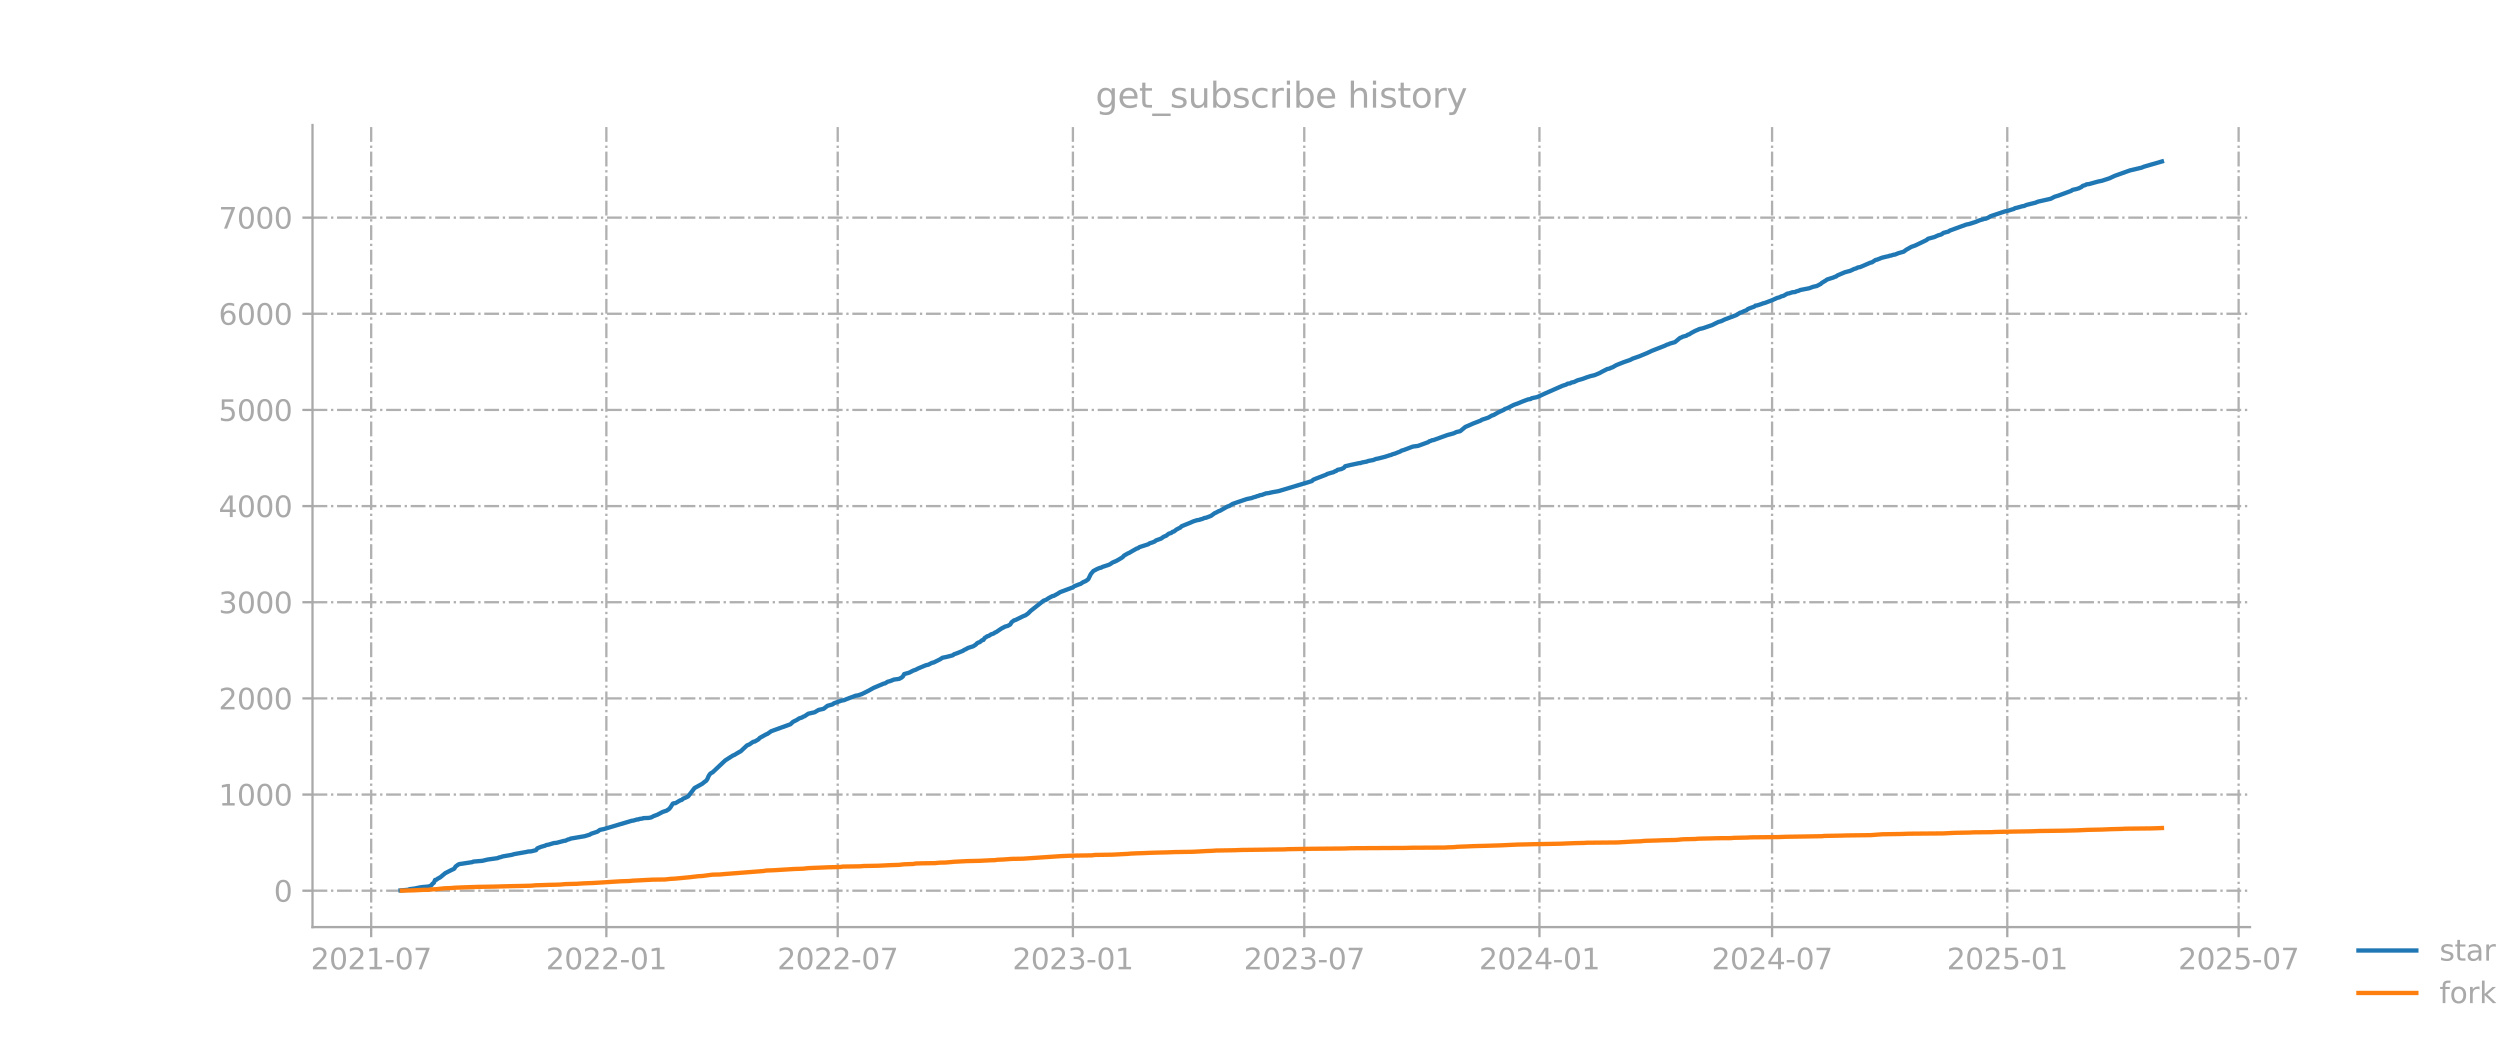 <?xml version="1.0" encoding="utf-8" standalone="no"?>
<!DOCTYPE svg PUBLIC "-//W3C//DTD SVG 1.1//EN"
  "http://www.w3.org/Graphics/SVG/1.1/DTD/svg11.dtd">
<svg xmlns:xlink="http://www.w3.org/1999/xlink" width="864pt" height="360pt" viewBox="0 0 864 360" xmlns="http://www.w3.org/2000/svg" version="1.1">
 <defs>
  <style type="text/css">*{stroke-linejoin: round; stroke-linecap: butt}</style>
 </defs>
 <g id="figure_1">
  <g id="patch_1">
   <path d="M 0 360 
L 864 360 
L 864 0 
L 0 0 
L 0 360 
z
" style="fill: none; opacity: 0"/>
  </g>
  <g id="axes_1">
   <g id="patch_2">
    <path d="M 108 320.4 
L 777.6 320.4 
L 777.6 43.2 
L 108 43.2 
L 108 320.4 
z
" style="fill: none; opacity: 0"/>
   </g>
   <g id="matplotlib.axis_1">
    <g id="xtick_1">
     <g id="line2d_1">
      <path d="M 128.276 320.4 
L 128.276 43.2 
" clip-path="url(#p5a24d6b347)" style="fill: none; stroke-dasharray: 5.12,1.28,0.8,1.28; stroke-dashoffset: 0; stroke: #b0b0b0; stroke-width: 0.8"/>
     </g>
     <g id="line2d_2">
      <defs>
       <path id="m1a7ab0a6f2" d="M 0 0 
L 0 3.5 
" style="stroke: #a9a9a9; stroke-width: 0.8"/>
      </defs>
      <g>
       <use xlink:href="#m1a7ab0a6f2" x="128.276" y="320.4" style="fill: #a9a9a9; stroke: #a9a9a9; stroke-width: 0.8"/>
      </g>
     </g>
     <g id="text_1">
      <!-- 2021-07 -->
      <g style="fill: #a9a9a9" transform="translate(107.385 334.998) scale(0.1 -0.1)">
       <defs>
        <path id="DejaVuSans-32" d="M 1228 531 
L 3431 531 
L 3431 0 
L 469 0 
L 469 531 
Q 828 903 1448 1529 
Q 2069 2156 2228 2338 
Q 2531 2678 2651 2914 
Q 2772 3150 2772 3378 
Q 2772 3750 2511 3984 
Q 2250 4219 1831 4219 
Q 1534 4219 1204 4116 
Q 875 4013 500 3803 
L 500 4441 
Q 881 4594 1212 4672 
Q 1544 4750 1819 4750 
Q 2544 4750 2975 4387 
Q 3406 4025 3406 3419 
Q 3406 3131 3298 2873 
Q 3191 2616 2906 2266 
Q 2828 2175 2409 1742 
Q 1991 1309 1228 531 
z
" transform="scale(0.016)"/>
        <path id="DejaVuSans-30" d="M 2034 4250 
Q 1547 4250 1301 3770 
Q 1056 3291 1056 2328 
Q 1056 1369 1301 889 
Q 1547 409 2034 409 
Q 2525 409 2770 889 
Q 3016 1369 3016 2328 
Q 3016 3291 2770 3770 
Q 2525 4250 2034 4250 
z
M 2034 4750 
Q 2819 4750 3233 4129 
Q 3647 3509 3647 2328 
Q 3647 1150 3233 529 
Q 2819 -91 2034 -91 
Q 1250 -91 836 529 
Q 422 1150 422 2328 
Q 422 3509 836 4129 
Q 1250 4750 2034 4750 
z
" transform="scale(0.016)"/>
        <path id="DejaVuSans-31" d="M 794 531 
L 1825 531 
L 1825 4091 
L 703 3866 
L 703 4441 
L 1819 4666 
L 2450 4666 
L 2450 531 
L 3481 531 
L 3481 0 
L 794 0 
L 794 531 
z
" transform="scale(0.016)"/>
        <path id="DejaVuSans-2d" d="M 313 2009 
L 1997 2009 
L 1997 1497 
L 313 1497 
L 313 2009 
z
" transform="scale(0.016)"/>
        <path id="DejaVuSans-37" d="M 525 4666 
L 3525 4666 
L 3525 4397 
L 1831 0 
L 1172 0 
L 2766 4134 
L 525 4134 
L 525 4666 
z
" transform="scale(0.016)"/>
       </defs>
       <use xlink:href="#DejaVuSans-32"/>
       <use xlink:href="#DejaVuSans-30" transform="translate(63.623 0)"/>
       <use xlink:href="#DejaVuSans-32" transform="translate(127.246 0)"/>
       <use xlink:href="#DejaVuSans-31" transform="translate(190.869 0)"/>
       <use xlink:href="#DejaVuSans-2d" transform="translate(254.492 0)"/>
       <use xlink:href="#DejaVuSans-30" transform="translate(290.576 0)"/>
       <use xlink:href="#DejaVuSans-37" transform="translate(354.199 0)"/>
      </g>
     </g>
    </g>
    <g id="xtick_2">
     <g id="line2d_3">
      <path d="M 209.558 320.4 
L 209.558 43.2 
" clip-path="url(#p5a24d6b347)" style="fill: none; stroke-dasharray: 5.12,1.28,0.8,1.28; stroke-dashoffset: 0; stroke: #b0b0b0; stroke-width: 0.8"/>
     </g>
     <g id="line2d_4">
      <g>
       <use xlink:href="#m1a7ab0a6f2" x="209.558" y="320.4" style="fill: #a9a9a9; stroke: #a9a9a9; stroke-width: 0.8"/>
      </g>
     </g>
     <g id="text_2">
      <!-- 2022-01 -->
      <g style="fill: #a9a9a9" transform="translate(188.666 334.998) scale(0.1 -0.1)">
       <use xlink:href="#DejaVuSans-32"/>
       <use xlink:href="#DejaVuSans-30" transform="translate(63.623 0)"/>
       <use xlink:href="#DejaVuSans-32" transform="translate(127.246 0)"/>
       <use xlink:href="#DejaVuSans-32" transform="translate(190.869 0)"/>
       <use xlink:href="#DejaVuSans-2d" transform="translate(254.492 0)"/>
       <use xlink:href="#DejaVuSans-30" transform="translate(290.576 0)"/>
       <use xlink:href="#DejaVuSans-31" transform="translate(354.199 0)"/>
      </g>
     </g>
    </g>
    <g id="xtick_3">
     <g id="line2d_5">
      <path d="M 289.514 320.4 
L 289.514 43.2 
" clip-path="url(#p5a24d6b347)" style="fill: none; stroke-dasharray: 5.12,1.28,0.8,1.28; stroke-dashoffset: 0; stroke: #b0b0b0; stroke-width: 0.8"/>
     </g>
     <g id="line2d_6">
      <g>
       <use xlink:href="#m1a7ab0a6f2" x="289.514" y="320.4" style="fill: #a9a9a9; stroke: #a9a9a9; stroke-width: 0.8"/>
      </g>
     </g>
     <g id="text_3">
      <!-- 2022-07 -->
      <g style="fill: #a9a9a9" transform="translate(268.622 334.998) scale(0.1 -0.1)">
       <use xlink:href="#DejaVuSans-32"/>
       <use xlink:href="#DejaVuSans-30" transform="translate(63.623 0)"/>
       <use xlink:href="#DejaVuSans-32" transform="translate(127.246 0)"/>
       <use xlink:href="#DejaVuSans-32" transform="translate(190.869 0)"/>
       <use xlink:href="#DejaVuSans-2d" transform="translate(254.492 0)"/>
       <use xlink:href="#DejaVuSans-30" transform="translate(290.576 0)"/>
       <use xlink:href="#DejaVuSans-37" transform="translate(354.199 0)"/>
      </g>
     </g>
    </g>
    <g id="xtick_4">
     <g id="line2d_7">
      <path d="M 370.795 320.4 
L 370.795 43.2 
" clip-path="url(#p5a24d6b347)" style="fill: none; stroke-dasharray: 5.12,1.28,0.8,1.28; stroke-dashoffset: 0; stroke: #b0b0b0; stroke-width: 0.8"/>
     </g>
     <g id="line2d_8">
      <g>
       <use xlink:href="#m1a7ab0a6f2" x="370.795" y="320.4" style="fill: #a9a9a9; stroke: #a9a9a9; stroke-width: 0.8"/>
      </g>
     </g>
     <g id="text_4">
      <!-- 2023-01 -->
      <g style="fill: #a9a9a9" transform="translate(349.904 334.998) scale(0.1 -0.1)">
       <defs>
        <path id="DejaVuSans-33" d="M 2597 2516 
Q 3050 2419 3304 2112 
Q 3559 1806 3559 1356 
Q 3559 666 3084 287 
Q 2609 -91 1734 -91 
Q 1441 -91 1130 -33 
Q 819 25 488 141 
L 488 750 
Q 750 597 1062 519 
Q 1375 441 1716 441 
Q 2309 441 2620 675 
Q 2931 909 2931 1356 
Q 2931 1769 2642 2001 
Q 2353 2234 1838 2234 
L 1294 2234 
L 1294 2753 
L 1863 2753 
Q 2328 2753 2575 2939 
Q 2822 3125 2822 3475 
Q 2822 3834 2567 4026 
Q 2313 4219 1838 4219 
Q 1578 4219 1281 4162 
Q 984 4106 628 3988 
L 628 4550 
Q 988 4650 1302 4700 
Q 1616 4750 1894 4750 
Q 2613 4750 3031 4423 
Q 3450 4097 3450 3541 
Q 3450 3153 3228 2886 
Q 3006 2619 2597 2516 
z
" transform="scale(0.016)"/>
       </defs>
       <use xlink:href="#DejaVuSans-32"/>
       <use xlink:href="#DejaVuSans-30" transform="translate(63.623 0)"/>
       <use xlink:href="#DejaVuSans-32" transform="translate(127.246 0)"/>
       <use xlink:href="#DejaVuSans-33" transform="translate(190.869 0)"/>
       <use xlink:href="#DejaVuSans-2d" transform="translate(254.492 0)"/>
       <use xlink:href="#DejaVuSans-30" transform="translate(290.576 0)"/>
       <use xlink:href="#DejaVuSans-31" transform="translate(354.199 0)"/>
      </g>
     </g>
    </g>
    <g id="xtick_5">
     <g id="line2d_9">
      <path d="M 450.751 320.4 
L 450.751 43.2 
" clip-path="url(#p5a24d6b347)" style="fill: none; stroke-dasharray: 5.12,1.28,0.8,1.28; stroke-dashoffset: 0; stroke: #b0b0b0; stroke-width: 0.8"/>
     </g>
     <g id="line2d_10">
      <g>
       <use xlink:href="#m1a7ab0a6f2" x="450.751" y="320.4" style="fill: #a9a9a9; stroke: #a9a9a9; stroke-width: 0.8"/>
      </g>
     </g>
     <g id="text_5">
      <!-- 2023-07 -->
      <g style="fill: #a9a9a9" transform="translate(429.86 334.998) scale(0.1 -0.1)">
       <use xlink:href="#DejaVuSans-32"/>
       <use xlink:href="#DejaVuSans-30" transform="translate(63.623 0)"/>
       <use xlink:href="#DejaVuSans-32" transform="translate(127.246 0)"/>
       <use xlink:href="#DejaVuSans-33" transform="translate(190.869 0)"/>
       <use xlink:href="#DejaVuSans-2d" transform="translate(254.492 0)"/>
       <use xlink:href="#DejaVuSans-30" transform="translate(290.576 0)"/>
       <use xlink:href="#DejaVuSans-37" transform="translate(354.199 0)"/>
      </g>
     </g>
    </g>
    <g id="xtick_6">
     <g id="line2d_11">
      <path d="M 532.033 320.4 
L 532.033 43.2 
" clip-path="url(#p5a24d6b347)" style="fill: none; stroke-dasharray: 5.12,1.28,0.8,1.28; stroke-dashoffset: 0; stroke: #b0b0b0; stroke-width: 0.8"/>
     </g>
     <g id="line2d_12">
      <g>
       <use xlink:href="#m1a7ab0a6f2" x="532.033" y="320.4" style="fill: #a9a9a9; stroke: #a9a9a9; stroke-width: 0.8"/>
      </g>
     </g>
     <g id="text_6">
      <!-- 2024-01 -->
      <g style="fill: #a9a9a9" transform="translate(511.141 334.998) scale(0.1 -0.1)">
       <defs>
        <path id="DejaVuSans-34" d="M 2419 4116 
L 825 1625 
L 2419 1625 
L 2419 4116 
z
M 2253 4666 
L 3047 4666 
L 3047 1625 
L 3713 1625 
L 3713 1100 
L 3047 1100 
L 3047 0 
L 2419 0 
L 2419 1100 
L 313 1100 
L 313 1709 
L 2253 4666 
z
" transform="scale(0.016)"/>
       </defs>
       <use xlink:href="#DejaVuSans-32"/>
       <use xlink:href="#DejaVuSans-30" transform="translate(63.623 0)"/>
       <use xlink:href="#DejaVuSans-32" transform="translate(127.246 0)"/>
       <use xlink:href="#DejaVuSans-34" transform="translate(190.869 0)"/>
       <use xlink:href="#DejaVuSans-2d" transform="translate(254.492 0)"/>
       <use xlink:href="#DejaVuSans-30" transform="translate(290.576 0)"/>
       <use xlink:href="#DejaVuSans-31" transform="translate(354.199 0)"/>
      </g>
     </g>
    </g>
    <g id="xtick_7">
     <g id="line2d_13">
      <path d="M 612.431 320.4 
L 612.431 43.2 
" clip-path="url(#p5a24d6b347)" style="fill: none; stroke-dasharray: 5.12,1.28,0.8,1.28; stroke-dashoffset: 0; stroke: #b0b0b0; stroke-width: 0.8"/>
     </g>
     <g id="line2d_14">
      <g>
       <use xlink:href="#m1a7ab0a6f2" x="612.431" y="320.4" style="fill: #a9a9a9; stroke: #a9a9a9; stroke-width: 0.8"/>
      </g>
     </g>
     <g id="text_7">
      <!-- 2024-07 -->
      <g style="fill: #a9a9a9" transform="translate(591.539 334.998) scale(0.1 -0.1)">
       <use xlink:href="#DejaVuSans-32"/>
       <use xlink:href="#DejaVuSans-30" transform="translate(63.623 0)"/>
       <use xlink:href="#DejaVuSans-32" transform="translate(127.246 0)"/>
       <use xlink:href="#DejaVuSans-34" transform="translate(190.869 0)"/>
       <use xlink:href="#DejaVuSans-2d" transform="translate(254.492 0)"/>
       <use xlink:href="#DejaVuSans-30" transform="translate(290.576 0)"/>
       <use xlink:href="#DejaVuSans-37" transform="translate(354.199 0)"/>
      </g>
     </g>
    </g>
    <g id="xtick_8">
     <g id="line2d_15">
      <path d="M 693.712 320.4 
L 693.712 43.2 
" clip-path="url(#p5a24d6b347)" style="fill: none; stroke-dasharray: 5.12,1.28,0.8,1.28; stroke-dashoffset: 0; stroke: #b0b0b0; stroke-width: 0.8"/>
     </g>
     <g id="line2d_16">
      <g>
       <use xlink:href="#m1a7ab0a6f2" x="693.712" y="320.4" style="fill: #a9a9a9; stroke: #a9a9a9; stroke-width: 0.8"/>
      </g>
     </g>
     <g id="text_8">
      <!-- 2025-01 -->
      <g style="fill: #a9a9a9" transform="translate(672.821 334.998) scale(0.1 -0.1)">
       <defs>
        <path id="DejaVuSans-35" d="M 691 4666 
L 3169 4666 
L 3169 4134 
L 1269 4134 
L 1269 2991 
Q 1406 3038 1543 3061 
Q 1681 3084 1819 3084 
Q 2600 3084 3056 2656 
Q 3513 2228 3513 1497 
Q 3513 744 3044 326 
Q 2575 -91 1722 -91 
Q 1428 -91 1123 -41 
Q 819 9 494 109 
L 494 744 
Q 775 591 1075 516 
Q 1375 441 1709 441 
Q 2250 441 2565 725 
Q 2881 1009 2881 1497 
Q 2881 1984 2565 2268 
Q 2250 2553 1709 2553 
Q 1456 2553 1204 2497 
Q 953 2441 691 2322 
L 691 4666 
z
" transform="scale(0.016)"/>
       </defs>
       <use xlink:href="#DejaVuSans-32"/>
       <use xlink:href="#DejaVuSans-30" transform="translate(63.623 0)"/>
       <use xlink:href="#DejaVuSans-32" transform="translate(127.246 0)"/>
       <use xlink:href="#DejaVuSans-35" transform="translate(190.869 0)"/>
       <use xlink:href="#DejaVuSans-2d" transform="translate(254.492 0)"/>
       <use xlink:href="#DejaVuSans-30" transform="translate(290.576 0)"/>
       <use xlink:href="#DejaVuSans-31" transform="translate(354.199 0)"/>
      </g>
     </g>
    </g>
    <g id="xtick_9">
     <g id="line2d_17">
      <path d="M 773.668 320.4 
L 773.668 43.2 
" clip-path="url(#p5a24d6b347)" style="fill: none; stroke-dasharray: 5.12,1.28,0.8,1.28; stroke-dashoffset: 0; stroke: #b0b0b0; stroke-width: 0.8"/>
     </g>
     <g id="line2d_18">
      <g>
       <use xlink:href="#m1a7ab0a6f2" x="773.668" y="320.4" style="fill: #a9a9a9; stroke: #a9a9a9; stroke-width: 0.8"/>
      </g>
     </g>
     <g id="text_9">
      <!-- 2025-07 -->
      <g style="fill: #a9a9a9" transform="translate(752.777 334.998) scale(0.1 -0.1)">
       <use xlink:href="#DejaVuSans-32"/>
       <use xlink:href="#DejaVuSans-30" transform="translate(63.623 0)"/>
       <use xlink:href="#DejaVuSans-32" transform="translate(127.246 0)"/>
       <use xlink:href="#DejaVuSans-35" transform="translate(190.869 0)"/>
       <use xlink:href="#DejaVuSans-2d" transform="translate(254.492 0)"/>
       <use xlink:href="#DejaVuSans-30" transform="translate(290.576 0)"/>
       <use xlink:href="#DejaVuSans-37" transform="translate(354.199 0)"/>
      </g>
     </g>
    </g>
   </g>
   <g id="matplotlib.axis_2">
    <g id="ytick_1">
     <g id="line2d_19">
      <path d="M 108 307.833 
L 777.6 307.833 
" clip-path="url(#p5a24d6b347)" style="fill: none; stroke-dasharray: 5.12,1.28,0.8,1.28; stroke-dashoffset: 0; stroke: #b0b0b0; stroke-width: 0.8"/>
     </g>
     <g id="line2d_20">
      <defs>
       <path id="macdd228303" d="M 0 0 
L -3.5 0 
" style="stroke: #a9a9a9; stroke-width: 0.8"/>
      </defs>
      <g>
       <use xlink:href="#macdd228303" x="108" y="307.833" style="fill: #a9a9a9; stroke: #a9a9a9; stroke-width: 0.8"/>
      </g>
     </g>
     <g id="text_10">
      <!-- 0 -->
      <g style="fill: #a9a9a9" transform="translate(94.638 311.632) scale(0.1 -0.1)">
       <use xlink:href="#DejaVuSans-30"/>
      </g>
     </g>
    </g>
    <g id="ytick_2">
     <g id="line2d_21">
      <path d="M 108 274.601 
L 777.6 274.601 
" clip-path="url(#p5a24d6b347)" style="fill: none; stroke-dasharray: 5.12,1.28,0.8,1.28; stroke-dashoffset: 0; stroke: #b0b0b0; stroke-width: 0.8"/>
     </g>
     <g id="line2d_22">
      <g>
       <use xlink:href="#macdd228303" x="108" y="274.601" style="fill: #a9a9a9; stroke: #a9a9a9; stroke-width: 0.8"/>
      </g>
     </g>
     <g id="text_11">
      <!-- 1000 -->
      <g style="fill: #a9a9a9" transform="translate(75.55 278.4) scale(0.1 -0.1)">
       <use xlink:href="#DejaVuSans-31"/>
       <use xlink:href="#DejaVuSans-30" transform="translate(63.623 0)"/>
       <use xlink:href="#DejaVuSans-30" transform="translate(127.246 0)"/>
       <use xlink:href="#DejaVuSans-30" transform="translate(190.869 0)"/>
      </g>
     </g>
    </g>
    <g id="ytick_3">
     <g id="line2d_23">
      <path d="M 108 241.369 
L 777.6 241.369 
" clip-path="url(#p5a24d6b347)" style="fill: none; stroke-dasharray: 5.12,1.28,0.8,1.28; stroke-dashoffset: 0; stroke: #b0b0b0; stroke-width: 0.8"/>
     </g>
     <g id="line2d_24">
      <g>
       <use xlink:href="#macdd228303" x="108" y="241.369" style="fill: #a9a9a9; stroke: #a9a9a9; stroke-width: 0.8"/>
      </g>
     </g>
     <g id="text_12">
      <!-- 2000 -->
      <g style="fill: #a9a9a9" transform="translate(75.55 245.168) scale(0.1 -0.1)">
       <use xlink:href="#DejaVuSans-32"/>
       <use xlink:href="#DejaVuSans-30" transform="translate(63.623 0)"/>
       <use xlink:href="#DejaVuSans-30" transform="translate(127.246 0)"/>
       <use xlink:href="#DejaVuSans-30" transform="translate(190.869 0)"/>
      </g>
     </g>
    </g>
    <g id="ytick_4">
     <g id="line2d_25">
      <path d="M 108 208.137 
L 777.6 208.137 
" clip-path="url(#p5a24d6b347)" style="fill: none; stroke-dasharray: 5.12,1.28,0.8,1.28; stroke-dashoffset: 0; stroke: #b0b0b0; stroke-width: 0.8"/>
     </g>
     <g id="line2d_26">
      <g>
       <use xlink:href="#macdd228303" x="108" y="208.137" style="fill: #a9a9a9; stroke: #a9a9a9; stroke-width: 0.8"/>
      </g>
     </g>
     <g id="text_13">
      <!-- 3000 -->
      <g style="fill: #a9a9a9" transform="translate(75.55 211.936) scale(0.1 -0.1)">
       <use xlink:href="#DejaVuSans-33"/>
       <use xlink:href="#DejaVuSans-30" transform="translate(63.623 0)"/>
       <use xlink:href="#DejaVuSans-30" transform="translate(127.246 0)"/>
       <use xlink:href="#DejaVuSans-30" transform="translate(190.869 0)"/>
      </g>
     </g>
    </g>
    <g id="ytick_5">
     <g id="line2d_27">
      <path d="M 108 174.904 
L 777.6 174.904 
" clip-path="url(#p5a24d6b347)" style="fill: none; stroke-dasharray: 5.12,1.28,0.8,1.28; stroke-dashoffset: 0; stroke: #b0b0b0; stroke-width: 0.8"/>
     </g>
     <g id="line2d_28">
      <g>
       <use xlink:href="#macdd228303" x="108" y="174.904" style="fill: #a9a9a9; stroke: #a9a9a9; stroke-width: 0.8"/>
      </g>
     </g>
     <g id="text_14">
      <!-- 4000 -->
      <g style="fill: #a9a9a9" transform="translate(75.55 178.704) scale(0.1 -0.1)">
       <use xlink:href="#DejaVuSans-34"/>
       <use xlink:href="#DejaVuSans-30" transform="translate(63.623 0)"/>
       <use xlink:href="#DejaVuSans-30" transform="translate(127.246 0)"/>
       <use xlink:href="#DejaVuSans-30" transform="translate(190.869 0)"/>
      </g>
     </g>
    </g>
    <g id="ytick_6">
     <g id="line2d_29">
      <path d="M 108 141.672 
L 777.6 141.672 
" clip-path="url(#p5a24d6b347)" style="fill: none; stroke-dasharray: 5.12,1.28,0.8,1.28; stroke-dashoffset: 0; stroke: #b0b0b0; stroke-width: 0.8"/>
     </g>
     <g id="line2d_30">
      <g>
       <use xlink:href="#macdd228303" x="108" y="141.672" style="fill: #a9a9a9; stroke: #a9a9a9; stroke-width: 0.8"/>
      </g>
     </g>
     <g id="text_15">
      <!-- 5000 -->
      <g style="fill: #a9a9a9" transform="translate(75.55 145.471) scale(0.1 -0.1)">
       <use xlink:href="#DejaVuSans-35"/>
       <use xlink:href="#DejaVuSans-30" transform="translate(63.623 0)"/>
       <use xlink:href="#DejaVuSans-30" transform="translate(127.246 0)"/>
       <use xlink:href="#DejaVuSans-30" transform="translate(190.869 0)"/>
      </g>
     </g>
    </g>
    <g id="ytick_7">
     <g id="line2d_31">
      <path d="M 108 108.44 
L 777.6 108.44 
" clip-path="url(#p5a24d6b347)" style="fill: none; stroke-dasharray: 5.12,1.28,0.8,1.28; stroke-dashoffset: 0; stroke: #b0b0b0; stroke-width: 0.8"/>
     </g>
     <g id="line2d_32">
      <g>
       <use xlink:href="#macdd228303" x="108" y="108.44" style="fill: #a9a9a9; stroke: #a9a9a9; stroke-width: 0.8"/>
      </g>
     </g>
     <g id="text_16">
      <!-- 6000 -->
      <g style="fill: #a9a9a9" transform="translate(75.55 112.239) scale(0.1 -0.1)">
       <defs>
        <path id="DejaVuSans-36" d="M 2113 2584 
Q 1688 2584 1439 2293 
Q 1191 2003 1191 1497 
Q 1191 994 1439 701 
Q 1688 409 2113 409 
Q 2538 409 2786 701 
Q 3034 994 3034 1497 
Q 3034 2003 2786 2293 
Q 2538 2584 2113 2584 
z
M 3366 4563 
L 3366 3988 
Q 3128 4100 2886 4159 
Q 2644 4219 2406 4219 
Q 1781 4219 1451 3797 
Q 1122 3375 1075 2522 
Q 1259 2794 1537 2939 
Q 1816 3084 2150 3084 
Q 2853 3084 3261 2657 
Q 3669 2231 3669 1497 
Q 3669 778 3244 343 
Q 2819 -91 2113 -91 
Q 1303 -91 875 529 
Q 447 1150 447 2328 
Q 447 3434 972 4092 
Q 1497 4750 2381 4750 
Q 2619 4750 2861 4703 
Q 3103 4656 3366 4563 
z
" transform="scale(0.016)"/>
       </defs>
       <use xlink:href="#DejaVuSans-36"/>
       <use xlink:href="#DejaVuSans-30" transform="translate(63.623 0)"/>
       <use xlink:href="#DejaVuSans-30" transform="translate(127.246 0)"/>
       <use xlink:href="#DejaVuSans-30" transform="translate(190.869 0)"/>
      </g>
     </g>
    </g>
    <g id="ytick_8">
     <g id="line2d_33">
      <path d="M 108 75.208 
L 777.6 75.208 
" clip-path="url(#p5a24d6b347)" style="fill: none; stroke-dasharray: 5.12,1.28,0.8,1.28; stroke-dashoffset: 0; stroke: #b0b0b0; stroke-width: 0.8"/>
     </g>
     <g id="line2d_34">
      <g>
       <use xlink:href="#macdd228303" x="108" y="75.208" style="fill: #a9a9a9; stroke: #a9a9a9; stroke-width: 0.8"/>
      </g>
     </g>
     <g id="text_17">
      <!-- 7000 -->
      <g style="fill: #a9a9a9" transform="translate(75.55 79.007) scale(0.1 -0.1)">
       <use xlink:href="#DejaVuSans-37"/>
       <use xlink:href="#DejaVuSans-30" transform="translate(63.623 0)"/>
       <use xlink:href="#DejaVuSans-30" transform="translate(127.246 0)"/>
       <use xlink:href="#DejaVuSans-30" transform="translate(190.869 0)"/>
      </g>
     </g>
    </g>
   </g>
   <g id="line2d_35">
    <path d="M 138.436 307.734 
L 141.087 307.501 
L 141.529 307.302 
L 143.296 307.069 
L 145.063 306.703 
L 145.946 306.57 
L 148.155 306.371 
L 149.038 306.005 
L 149.48 305.407 
L 149.922 305.108 
L 150.364 304.111 
L 150.805 304.045 
L 151.247 303.679 
L 152.131 303.214 
L 153.898 301.752 
L 155.664 300.854 
L 156.99 300.223 
L 157.431 299.492 
L 158.315 298.827 
L 158.757 298.628 
L 163.174 297.963 
L 163.616 297.764 
L 166.708 297.498 
L 168.475 297.066 
L 172.009 296.568 
L 172.451 296.335 
L 172.893 296.268 
L 173.776 295.969 
L 176.868 295.438 
L 177.752 295.172 
L 181.728 294.474 
L 182.611 294.274 
L 183.495 294.241 
L 185.262 293.809 
L 185.703 293.178 
L 187.029 292.646 
L 188.354 292.281 
L 188.796 292.048 
L 189.679 291.882 
L 191.446 291.35 
L 192.329 291.284 
L 193.213 291.051 
L 194.98 290.586 
L 195.422 290.552 
L 196.305 290.12 
L 196.747 290.054 
L 197.189 289.821 
L 202.048 288.991 
L 203.815 288.459 
L 204.257 288.16 
L 206.465 287.429 
L 207.349 286.797 
L 208.674 286.531 
L 218.393 283.64 
L 218.834 283.607 
L 220.16 283.208 
L 220.601 283.208 
L 221.043 283.009 
L 221.927 282.909 
L 222.368 282.743 
L 224.135 282.676 
L 225.019 282.51 
L 225.902 282.045 
L 227.227 281.547 
L 228.111 281.081 
L 228.994 280.616 
L 229.878 280.317 
L 230.32 280.184 
L 231.203 279.619 
L 231.645 279.121 
L 232.528 277.725 
L 232.97 277.592 
L 233.412 277.592 
L 234.737 276.794 
L 235.179 276.562 
L 235.621 276.462 
L 236.062 276.03 
L 236.946 275.664 
L 237.829 275.232 
L 240.038 272.341 
L 242.689 270.879 
L 243.572 270.148 
L 244.014 269.882 
L 244.456 269.251 
L 244.897 268.22 
L 245.339 267.523 
L 245.781 267.157 
L 246.223 266.958 
L 249.757 263.634 
L 250.64 262.804 
L 253.291 261.109 
L 253.732 260.943 
L 255.499 259.879 
L 255.941 259.68 
L 258.15 257.619 
L 259.033 257.254 
L 259.917 256.622 
L 260.359 256.357 
L 260.8 256.29 
L 262.126 255.526 
L 262.567 255.027 
L 264.776 253.798 
L 265.218 253.631 
L 266.543 252.701 
L 273.169 250.308 
L 274.053 249.477 
L 275.378 248.813 
L 276.261 248.248 
L 277.145 247.982 
L 277.587 247.683 
L 278.028 247.55 
L 279.354 246.653 
L 281.562 246.154 
L 282.888 245.357 
L 284.213 245.058 
L 284.655 244.958 
L 285.98 243.928 
L 287.747 243.429 
L 288.189 243.064 
L 290.839 242.133 
L 291.723 241.967 
L 292.606 241.601 
L 295.698 240.438 
L 296.582 240.305 
L 297.907 239.84 
L 300.116 238.743 
L 301.883 237.746 
L 305.417 236.251 
L 305.858 236.185 
L 306.742 235.62 
L 307.625 235.387 
L 308.951 234.855 
L 310.718 234.623 
L 311.601 234.157 
L 312.043 233.759 
L 312.485 232.961 
L 314.252 232.463 
L 315.577 231.765 
L 316.46 231.466 
L 317.344 231 
L 319.994 229.904 
L 320.878 229.704 
L 321.761 229.239 
L 322.203 229.04 
L 322.645 228.973 
L 324.854 227.876 
L 325.737 227.312 
L 327.062 227.046 
L 329.271 226.481 
L 329.713 226.115 
L 330.596 225.816 
L 332.805 224.919 
L 333.247 224.586 
L 333.689 224.42 
L 334.572 223.922 
L 336.339 223.357 
L 337.222 222.792 
L 337.664 222.327 
L 338.106 222.061 
L 338.548 221.961 
L 339.431 221.23 
L 339.873 221.164 
L 340.315 220.432 
L 340.756 220.233 
L 341.198 219.868 
L 341.64 219.801 
L 342.523 219.236 
L 343.407 218.937 
L 343.849 218.605 
L 344.29 218.439 
L 346.057 217.242 
L 347.383 216.544 
L 348.266 216.312 
L 349.15 215.813 
L 349.591 215.049 
L 350.475 214.384 
L 350.917 214.285 
L 353.567 212.988 
L 354.451 212.623 
L 355.334 211.991 
L 356.218 211.094 
L 360.193 207.97 
L 360.635 207.605 
L 361.519 207.306 
L 362.402 206.708 
L 363.727 206.01 
L 364.169 205.943 
L 365.494 205.212 
L 366.378 204.647 
L 370.795 202.986 
L 371.237 202.62 
L 373.004 201.922 
L 373.446 201.789 
L 374.329 201.191 
L 375.213 200.825 
L 376.096 200.194 
L 376.98 198.399 
L 377.863 197.336 
L 379.188 196.638 
L 380.072 196.273 
L 380.514 196.206 
L 380.955 195.94 
L 383.164 195.209 
L 383.606 195.01 
L 384.489 194.412 
L 385.815 193.847 
L 386.698 193.348 
L 387.582 192.816 
L 388.023 192.517 
L 388.465 192.019 
L 389.79 191.255 
L 390.232 191.088 
L 391.116 190.557 
L 392.883 189.56 
L 393.324 189.46 
L 393.766 189.094 
L 396.858 188.098 
L 397.3 187.765 
L 398.184 187.499 
L 399.067 187.134 
L 399.509 186.768 
L 401.276 186.137 
L 402.159 185.505 
L 403.043 185.14 
L 403.926 184.442 
L 404.81 184.176 
L 405.252 183.777 
L 405.693 183.711 
L 406.577 183.013 
L 407.46 182.548 
L 407.902 182.348 
L 408.344 181.883 
L 411.436 180.62 
L 412.319 180.221 
L 413.645 179.789 
L 414.528 179.657 
L 414.97 179.457 
L 415.412 179.391 
L 416.295 178.992 
L 416.737 178.959 
L 418.504 178.294 
L 419.829 177.33 
L 420.271 177.164 
L 421.154 176.666 
L 421.596 176.533 
L 424.247 175.037 
L 424.688 174.938 
L 426.014 174.14 
L 427.339 173.675 
L 428.222 173.376 
L 429.989 172.777 
L 430.873 172.478 
L 432.64 172.113 
L 433.082 171.913 
L 433.965 171.681 
L 434.407 171.481 
L 434.849 171.415 
L 435.29 171.182 
L 436.174 171.016 
L 437.499 170.518 
L 438.383 170.418 
L 439.708 170.119 
L 441.917 169.72 
L 453.402 166.264 
L 453.844 165.799 
L 454.727 165.433 
L 458.261 164.071 
L 458.703 163.805 
L 460.028 163.406 
L 460.912 163.173 
L 461.353 162.874 
L 461.795 162.775 
L 462.237 162.376 
L 463.562 162.11 
L 464.446 161.678 
L 464.887 161.146 
L 466.654 160.714 
L 469.747 160.05 
L 470.188 160.05 
L 470.63 159.85 
L 472.397 159.518 
L 472.839 159.318 
L 474.606 158.986 
L 475.489 158.621 
L 476.373 158.454 
L 478.582 157.889 
L 480.348 157.324 
L 480.79 157.225 
L 481.232 156.992 
L 482.115 156.76 
L 482.999 156.394 
L 483.882 156.062 
L 484.324 155.763 
L 485.208 155.497 
L 488.3 154.334 
L 490.067 154.101 
L 493.601 152.805 
L 494.043 152.473 
L 494.484 152.373 
L 494.926 152.14 
L 495.368 152.107 
L 500.227 150.346 
L 502.436 149.748 
L 503.319 149.315 
L 504.645 149.016 
L 506.412 147.554 
L 508.179 146.79 
L 509.062 146.391 
L 511.713 145.361 
L 512.154 145.062 
L 514.363 144.331 
L 515.688 143.566 
L 516.13 143.467 
L 517.897 142.47 
L 519.664 141.672 
L 520.106 141.34 
L 520.989 141.041 
L 523.198 139.911 
L 524.523 139.446 
L 526.29 138.714 
L 527.615 138.216 
L 528.057 138.05 
L 528.941 137.917 
L 529.382 137.618 
L 531.149 137.252 
L 532.033 136.887 
L 533.8 136.056 
L 539.984 133.331 
L 541.31 132.899 
L 541.751 132.6 
L 542.635 132.5 
L 543.077 132.201 
L 543.96 132.035 
L 544.844 131.603 
L 545.285 131.403 
L 546.169 131.171 
L 547.052 130.905 
L 548.378 130.406 
L 549.703 129.974 
L 551.028 129.675 
L 552.795 128.944 
L 553.678 128.446 
L 555.445 127.548 
L 556.329 127.349 
L 556.771 127.083 
L 557.212 126.983 
L 558.538 126.219 
L 559.421 125.854 
L 561.188 125.156 
L 563.397 124.391 
L 564.28 123.926 
L 566.489 123.162 
L 569.14 122.065 
L 570.907 121.234 
L 575.324 119.506 
L 576.208 119.074 
L 576.649 118.974 
L 577.091 118.742 
L 578.858 118.243 
L 580.625 116.781 
L 581.067 116.648 
L 581.509 116.382 
L 582.834 116.017 
L 583.276 115.684 
L 583.717 115.585 
L 584.601 115.02 
L 585.926 114.322 
L 586.809 113.956 
L 587.251 113.724 
L 588.576 113.425 
L 590.785 112.66 
L 591.669 112.361 
L 592.994 111.697 
L 593.877 111.265 
L 594.761 111.032 
L 596.086 110.401 
L 600.062 108.905 
L 601.387 108.074 
L 601.829 107.975 
L 602.712 107.543 
L 603.596 107.21 
L 604.038 106.811 
L 604.921 106.446 
L 606.246 105.981 
L 606.688 105.615 
L 607.13 105.582 
L 608.013 105.316 
L 608.897 105.017 
L 609.339 104.818 
L 609.78 104.751 
L 611.106 104.253 
L 612.431 103.754 
L 614.198 102.957 
L 615.081 102.724 
L 615.523 102.458 
L 616.407 102.225 
L 617.732 101.461 
L 618.174 101.428 
L 619.499 100.996 
L 620.382 100.929 
L 620.824 100.697 
L 621.708 100.464 
L 622.149 100.231 
L 624.358 99.799 
L 625.241 99.633 
L 626.567 99.135 
L 627.892 98.836 
L 629.217 98.138 
L 629.659 97.739 
L 630.984 96.942 
L 631.426 96.609 
L 632.751 96.177 
L 633.635 95.911 
L 634.076 95.679 
L 634.518 95.579 
L 634.96 95.213 
L 637.61 94.084 
L 639.377 93.618 
L 640.261 93.219 
L 640.703 92.987 
L 641.586 92.721 
L 642.028 92.455 
L 642.911 92.289 
L 646.445 90.76 
L 646.887 90.694 
L 648.212 89.83 
L 648.654 89.763 
L 650.421 89.065 
L 652.188 88.633 
L 652.63 88.567 
L 653.072 88.368 
L 653.513 88.334 
L 654.397 88.035 
L 654.839 88.002 
L 656.164 87.47 
L 657.931 86.972 
L 658.814 86.307 
L 660.581 85.31 
L 661.906 84.845 
L 665.44 83.15 
L 665.882 82.918 
L 666.324 82.519 
L 668.533 81.921 
L 669.858 81.322 
L 670.741 81.09 
L 671.183 80.857 
L 671.625 80.492 
L 673.392 80.026 
L 673.834 79.694 
L 679.576 77.6 
L 680.46 77.434 
L 682.669 76.736 
L 683.552 76.371 
L 684.436 76.038 
L 685.319 75.806 
L 685.761 75.606 
L 686.203 75.606 
L 687.086 75.241 
L 687.97 74.709 
L 691.062 73.679 
L 692.829 73.081 
L 694.154 72.782 
L 695.479 72.35 
L 695.921 72.25 
L 696.363 71.951 
L 697.246 71.751 
L 699.013 71.253 
L 699.455 71.22 
L 700.338 70.821 
L 703.431 70.057 
L 704.314 69.691 
L 708.732 68.694 
L 710.057 67.996 
L 711.382 67.597 
L 715.8 65.969 
L 716.241 65.637 
L 717.567 65.338 
L 718.45 65.072 
L 719.334 64.64 
L 719.775 64.241 
L 720.659 63.975 
L 721.101 63.709 
L 721.984 63.61 
L 725.076 62.746 
L 726.402 62.48 
L 729.052 61.616 
L 730.819 60.785 
L 736.12 58.891 
L 740.096 57.96 
L 740.979 57.595 
L 747.164 55.8 
L 747.164 55.8 
" clip-path="url(#p5a24d6b347)" style="fill: none; stroke: #1f77b4; stroke-width: 1.5; stroke-linecap: square"/>
   </g>
   <g id="line2d_36">
    <path d="M 138.878 307.8 
L 142.854 307.7 
L 146.388 307.534 
L 148.155 307.534 
L 148.597 307.401 
L 150.805 307.302 
L 153.456 307.002 
L 156.106 306.903 
L 156.99 306.803 
L 160.082 306.67 
L 163.174 306.57 
L 165.383 306.504 
L 171.126 306.404 
L 173.334 306.338 
L 177.31 306.238 
L 179.077 306.205 
L 183.495 306.105 
L 185.262 305.939 
L 187.029 305.906 
L 189.679 305.806 
L 191.446 305.773 
L 193.655 305.706 
L 195.422 305.54 
L 199.397 305.441 
L 200.281 305.374 
L 202.048 305.274 
L 204.698 305.175 
L 206.465 305.075 
L 214.417 304.576 
L 217.509 304.477 
L 218.834 304.344 
L 221.043 304.244 
L 225.461 304.012 
L 229.878 303.945 
L 231.645 303.746 
L 233.412 303.646 
L 238.271 303.181 
L 241.363 302.815 
L 242.689 302.749 
L 246.223 302.283 
L 248.873 302.217 
L 250.198 302.084 
L 251.524 301.984 
L 263.892 301.021 
L 264.776 300.854 
L 267.426 300.755 
L 274.494 300.323 
L 277.587 300.223 
L 279.354 300.024 
L 281.562 299.924 
L 284.213 299.824 
L 286.422 299.725 
L 288.189 299.691 
L 290.397 299.625 
L 291.281 299.492 
L 297.465 299.392 
L 298.349 299.293 
L 303.65 299.193 
L 307.625 298.993 
L 310.718 298.894 
L 312.485 298.694 
L 315.577 298.595 
L 316.46 298.429 
L 318.669 298.362 
L 323.087 298.296 
L 324.854 298.129 
L 326.621 298.096 
L 327.946 297.996 
L 329.713 297.83 
L 334.13 297.598 
L 338.548 297.498 
L 342.523 297.299 
L 343.849 297.265 
L 344.732 297.132 
L 346.941 297.033 
L 347.824 296.966 
L 348.708 296.9 
L 349.591 296.833 
L 353.567 296.767 
L 354.892 296.667 
L 366.82 295.87 
L 369.028 295.77 
L 371.237 295.703 
L 377.421 295.604 
L 378.305 295.471 
L 384.489 295.371 
L 388.907 295.139 
L 389.79 295.105 
L 390.674 295.006 
L 392.883 294.906 
L 395.091 294.839 
L 397.3 294.74 
L 399.509 294.673 
L 403.485 294.574 
L 406.135 294.474 
L 412.319 294.374 
L 417.179 294.108 
L 418.946 294.042 
L 420.271 293.942 
L 426.455 293.842 
L 429.106 293.743 
L 437.057 293.643 
L 438.824 293.61 
L 444.125 293.543 
L 445.009 293.477 
L 451.193 293.377 
L 452.96 293.344 
L 464.446 293.244 
L 467.096 293.145 
L 485.649 293.045 
L 487.858 292.978 
L 499.344 292.912 
L 500.227 292.845 
L 502.436 292.779 
L 503.761 292.646 
L 506.412 292.546 
L 509.504 292.413 
L 513.48 292.314 
L 515.688 292.247 
L 518.78 292.148 
L 522.314 291.981 
L 524.523 291.882 
L 526.29 291.849 
L 530.266 291.749 
L 532.033 291.716 
L 537.776 291.616 
L 539.543 291.583 
L 541.751 291.483 
L 544.402 291.383 
L 547.494 291.317 
L 548.378 291.25 
L 558.979 291.151 
L 564.722 290.818 
L 566.931 290.752 
L 567.814 290.652 
L 568.698 290.586 
L 572.232 290.486 
L 574.882 290.386 
L 579.3 290.287 
L 581.509 290.054 
L 585.926 289.954 
L 586.809 289.855 
L 591.227 289.755 
L 593.436 289.688 
L 598.295 289.655 
L 599.178 289.556 
L 604.038 289.456 
L 604.921 289.389 
L 614.64 289.29 
L 617.29 289.19 
L 623.916 289.09 
L 625.683 289.057 
L 629.659 288.991 
L 630.542 288.891 
L 636.285 288.791 
L 638.494 288.725 
L 646.445 288.625 
L 647.771 288.525 
L 649.096 288.426 
L 650.421 288.326 
L 657.047 288.226 
L 659.698 288.127 
L 671.625 288.027 
L 675.601 287.827 
L 680.902 287.728 
L 681.785 287.661 
L 688.411 287.595 
L 689.295 287.528 
L 694.154 287.429 
L 695.921 287.395 
L 702.105 287.296 
L 704.756 287.196 
L 712.266 287.096 
L 714.033 287.063 
L 718.008 286.963 
L 721.542 286.797 
L 726.402 286.698 
L 729.494 286.565 
L 733.469 286.465 
L 734.353 286.398 
L 743.188 286.299 
L 745.397 286.232 
L 747.164 286.166 
L 747.164 286.166 
" clip-path="url(#p5a24d6b347)" style="fill: none; stroke: #ff7f0e; stroke-width: 1.5; stroke-linecap: square"/>
   </g>
   <g id="patch_3">
    <path d="M 108 320.4 
L 108 43.2 
" style="fill: none; stroke: #a9a9a9; stroke-width: 0.8; stroke-linejoin: miter; stroke-linecap: square"/>
   </g>
   <g id="patch_4">
    <path d="M 777.6 320.4 
L 777.6 43.2 
" style="fill: none"/>
   </g>
   <g id="patch_5">
    <path d="M 108 320.4 
L 777.6 320.4 
" style="fill: none; stroke: #a9a9a9; stroke-width: 0.8; stroke-linejoin: miter; stroke-linecap: square"/>
   </g>
   <g id="patch_6">
    <path d="M 108 43.2 
L 777.6 43.2 
" style="fill: none"/>
   </g>
   <g id="text_18">
    <!-- get_subscribe history -->
    <g style="fill: #a9a9a9" transform="translate(378.608 37.2) scale(0.12 -0.12)">
     <defs>
      <path id="DejaVuSans-67" d="M 2906 1791 
Q 2906 2416 2648 2759 
Q 2391 3103 1925 3103 
Q 1463 3103 1205 2759 
Q 947 2416 947 1791 
Q 947 1169 1205 825 
Q 1463 481 1925 481 
Q 2391 481 2648 825 
Q 2906 1169 2906 1791 
z
M 3481 434 
Q 3481 -459 3084 -895 
Q 2688 -1331 1869 -1331 
Q 1566 -1331 1297 -1286 
Q 1028 -1241 775 -1147 
L 775 -588 
Q 1028 -725 1275 -790 
Q 1522 -856 1778 -856 
Q 2344 -856 2625 -561 
Q 2906 -266 2906 331 
L 2906 616 
Q 2728 306 2450 153 
Q 2172 0 1784 0 
Q 1141 0 747 490 
Q 353 981 353 1791 
Q 353 2603 747 3093 
Q 1141 3584 1784 3584 
Q 2172 3584 2450 3431 
Q 2728 3278 2906 2969 
L 2906 3500 
L 3481 3500 
L 3481 434 
z
" transform="scale(0.016)"/>
      <path id="DejaVuSans-65" d="M 3597 1894 
L 3597 1613 
L 953 1613 
Q 991 1019 1311 708 
Q 1631 397 2203 397 
Q 2534 397 2845 478 
Q 3156 559 3463 722 
L 3463 178 
Q 3153 47 2828 -22 
Q 2503 -91 2169 -91 
Q 1331 -91 842 396 
Q 353 884 353 1716 
Q 353 2575 817 3079 
Q 1281 3584 2069 3584 
Q 2775 3584 3186 3129 
Q 3597 2675 3597 1894 
z
M 3022 2063 
Q 3016 2534 2758 2815 
Q 2500 3097 2075 3097 
Q 1594 3097 1305 2825 
Q 1016 2553 972 2059 
L 3022 2063 
z
" transform="scale(0.016)"/>
      <path id="DejaVuSans-74" d="M 1172 4494 
L 1172 3500 
L 2356 3500 
L 2356 3053 
L 1172 3053 
L 1172 1153 
Q 1172 725 1289 603 
Q 1406 481 1766 481 
L 2356 481 
L 2356 0 
L 1766 0 
Q 1100 0 847 248 
Q 594 497 594 1153 
L 594 3053 
L 172 3053 
L 172 3500 
L 594 3500 
L 594 4494 
L 1172 4494 
z
" transform="scale(0.016)"/>
      <path id="DejaVuSans-5f" d="M 3263 -1063 
L 3263 -1509 
L -63 -1509 
L -63 -1063 
L 3263 -1063 
z
" transform="scale(0.016)"/>
      <path id="DejaVuSans-73" d="M 2834 3397 
L 2834 2853 
Q 2591 2978 2328 3040 
Q 2066 3103 1784 3103 
Q 1356 3103 1142 2972 
Q 928 2841 928 2578 
Q 928 2378 1081 2264 
Q 1234 2150 1697 2047 
L 1894 2003 
Q 2506 1872 2764 1633 
Q 3022 1394 3022 966 
Q 3022 478 2636 193 
Q 2250 -91 1575 -91 
Q 1294 -91 989 -36 
Q 684 19 347 128 
L 347 722 
Q 666 556 975 473 
Q 1284 391 1588 391 
Q 1994 391 2212 530 
Q 2431 669 2431 922 
Q 2431 1156 2273 1281 
Q 2116 1406 1581 1522 
L 1381 1569 
Q 847 1681 609 1914 
Q 372 2147 372 2553 
Q 372 3047 722 3315 
Q 1072 3584 1716 3584 
Q 2034 3584 2315 3537 
Q 2597 3491 2834 3397 
z
" transform="scale(0.016)"/>
      <path id="DejaVuSans-75" d="M 544 1381 
L 544 3500 
L 1119 3500 
L 1119 1403 
Q 1119 906 1312 657 
Q 1506 409 1894 409 
Q 2359 409 2629 706 
Q 2900 1003 2900 1516 
L 2900 3500 
L 3475 3500 
L 3475 0 
L 2900 0 
L 2900 538 
Q 2691 219 2414 64 
Q 2138 -91 1772 -91 
Q 1169 -91 856 284 
Q 544 659 544 1381 
z
M 1991 3584 
L 1991 3584 
z
" transform="scale(0.016)"/>
      <path id="DejaVuSans-62" d="M 3116 1747 
Q 3116 2381 2855 2742 
Q 2594 3103 2138 3103 
Q 1681 3103 1420 2742 
Q 1159 2381 1159 1747 
Q 1159 1113 1420 752 
Q 1681 391 2138 391 
Q 2594 391 2855 752 
Q 3116 1113 3116 1747 
z
M 1159 2969 
Q 1341 3281 1617 3432 
Q 1894 3584 2278 3584 
Q 2916 3584 3314 3078 
Q 3713 2572 3713 1747 
Q 3713 922 3314 415 
Q 2916 -91 2278 -91 
Q 1894 -91 1617 61 
Q 1341 213 1159 525 
L 1159 0 
L 581 0 
L 581 4863 
L 1159 4863 
L 1159 2969 
z
" transform="scale(0.016)"/>
      <path id="DejaVuSans-63" d="M 3122 3366 
L 3122 2828 
Q 2878 2963 2633 3030 
Q 2388 3097 2138 3097 
Q 1578 3097 1268 2742 
Q 959 2388 959 1747 
Q 959 1106 1268 751 
Q 1578 397 2138 397 
Q 2388 397 2633 464 
Q 2878 531 3122 666 
L 3122 134 
Q 2881 22 2623 -34 
Q 2366 -91 2075 -91 
Q 1284 -91 818 406 
Q 353 903 353 1747 
Q 353 2603 823 3093 
Q 1294 3584 2113 3584 
Q 2378 3584 2631 3529 
Q 2884 3475 3122 3366 
z
" transform="scale(0.016)"/>
      <path id="DejaVuSans-72" d="M 2631 2963 
Q 2534 3019 2420 3045 
Q 2306 3072 2169 3072 
Q 1681 3072 1420 2755 
Q 1159 2438 1159 1844 
L 1159 0 
L 581 0 
L 581 3500 
L 1159 3500 
L 1159 2956 
Q 1341 3275 1631 3429 
Q 1922 3584 2338 3584 
Q 2397 3584 2469 3576 
Q 2541 3569 2628 3553 
L 2631 2963 
z
" transform="scale(0.016)"/>
      <path id="DejaVuSans-69" d="M 603 3500 
L 1178 3500 
L 1178 0 
L 603 0 
L 603 3500 
z
M 603 4863 
L 1178 4863 
L 1178 4134 
L 603 4134 
L 603 4863 
z
" transform="scale(0.016)"/>
      <path id="DejaVuSans-20" transform="scale(0.016)"/>
      <path id="DejaVuSans-68" d="M 3513 2113 
L 3513 0 
L 2938 0 
L 2938 2094 
Q 2938 2591 2744 2837 
Q 2550 3084 2163 3084 
Q 1697 3084 1428 2787 
Q 1159 2491 1159 1978 
L 1159 0 
L 581 0 
L 581 4863 
L 1159 4863 
L 1159 2956 
Q 1366 3272 1645 3428 
Q 1925 3584 2291 3584 
Q 2894 3584 3203 3211 
Q 3513 2838 3513 2113 
z
" transform="scale(0.016)"/>
      <path id="DejaVuSans-6f" d="M 1959 3097 
Q 1497 3097 1228 2736 
Q 959 2375 959 1747 
Q 959 1119 1226 758 
Q 1494 397 1959 397 
Q 2419 397 2687 759 
Q 2956 1122 2956 1747 
Q 2956 2369 2687 2733 
Q 2419 3097 1959 3097 
z
M 1959 3584 
Q 2709 3584 3137 3096 
Q 3566 2609 3566 1747 
Q 3566 888 3137 398 
Q 2709 -91 1959 -91 
Q 1206 -91 779 398 
Q 353 888 353 1747 
Q 353 2609 779 3096 
Q 1206 3584 1959 3584 
z
" transform="scale(0.016)"/>
      <path id="DejaVuSans-79" d="M 2059 -325 
Q 1816 -950 1584 -1140 
Q 1353 -1331 966 -1331 
L 506 -1331 
L 506 -850 
L 844 -850 
Q 1081 -850 1212 -737 
Q 1344 -625 1503 -206 
L 1606 56 
L 191 3500 
L 800 3500 
L 1894 763 
L 2988 3500 
L 3597 3500 
L 2059 -325 
z
" transform="scale(0.016)"/>
     </defs>
     <use xlink:href="#DejaVuSans-67"/>
     <use xlink:href="#DejaVuSans-65" transform="translate(63.477 0)"/>
     <use xlink:href="#DejaVuSans-74" transform="translate(125 0)"/>
     <use xlink:href="#DejaVuSans-5f" transform="translate(164.209 0)"/>
     <use xlink:href="#DejaVuSans-73" transform="translate(214.209 0)"/>
     <use xlink:href="#DejaVuSans-75" transform="translate(266.309 0)"/>
     <use xlink:href="#DejaVuSans-62" transform="translate(329.688 0)"/>
     <use xlink:href="#DejaVuSans-73" transform="translate(393.164 0)"/>
     <use xlink:href="#DejaVuSans-63" transform="translate(445.264 0)"/>
     <use xlink:href="#DejaVuSans-72" transform="translate(500.244 0)"/>
     <use xlink:href="#DejaVuSans-69" transform="translate(541.357 0)"/>
     <use xlink:href="#DejaVuSans-62" transform="translate(569.141 0)"/>
     <use xlink:href="#DejaVuSans-65" transform="translate(632.617 0)"/>
     <use xlink:href="#DejaVuSans-20" transform="translate(694.141 0)"/>
     <use xlink:href="#DejaVuSans-68" transform="translate(725.928 0)"/>
     <use xlink:href="#DejaVuSans-69" transform="translate(789.307 0)"/>
     <use xlink:href="#DejaVuSans-73" transform="translate(817.09 0)"/>
     <use xlink:href="#DejaVuSans-74" transform="translate(869.189 0)"/>
     <use xlink:href="#DejaVuSans-6f" transform="translate(908.398 0)"/>
     <use xlink:href="#DejaVuSans-72" transform="translate(969.58 0)"/>
     <use xlink:href="#DejaVuSans-79" transform="translate(1010.693 0)"/>
    </g>
   </g>
   <g id="legend_1">
    <g id="line2d_37">
     <path d="M 815.08 328.498 
L 825.08 328.498 
L 835.08 328.498 
" style="fill: none; stroke: #1f77b4; stroke-width: 1.5; stroke-linecap: square"/>
    </g>
    <g id="text_19">
     <!-- star -->
     <g style="fill: #a9a9a9" transform="translate(843.08 331.998) scale(0.1 -0.1)">
      <defs>
       <path id="DejaVuSans-61" d="M 2194 1759 
Q 1497 1759 1228 1600 
Q 959 1441 959 1056 
Q 959 750 1161 570 
Q 1363 391 1709 391 
Q 2188 391 2477 730 
Q 2766 1069 2766 1631 
L 2766 1759 
L 2194 1759 
z
M 3341 1997 
L 3341 0 
L 2766 0 
L 2766 531 
Q 2569 213 2275 61 
Q 1981 -91 1556 -91 
Q 1019 -91 701 211 
Q 384 513 384 1019 
Q 384 1609 779 1909 
Q 1175 2209 1959 2209 
L 2766 2209 
L 2766 2266 
Q 2766 2663 2505 2880 
Q 2244 3097 1772 3097 
Q 1472 3097 1187 3025 
Q 903 2953 641 2809 
L 641 3341 
Q 956 3463 1253 3523 
Q 1550 3584 1831 3584 
Q 2591 3584 2966 3190 
Q 3341 2797 3341 1997 
z
" transform="scale(0.016)"/>
      </defs>
      <use xlink:href="#DejaVuSans-73"/>
      <use xlink:href="#DejaVuSans-74" transform="translate(52.1 0)"/>
      <use xlink:href="#DejaVuSans-61" transform="translate(91.309 0)"/>
      <use xlink:href="#DejaVuSans-72" transform="translate(152.588 0)"/>
     </g>
    </g>
    <g id="line2d_38">
     <path d="M 815.08 343.177 
L 825.08 343.177 
L 835.08 343.177 
" style="fill: none; stroke: #ff7f0e; stroke-width: 1.5; stroke-linecap: square"/>
    </g>
    <g id="text_20">
     <!-- fork -->
     <g style="fill: #a9a9a9" transform="translate(843.08 346.677) scale(0.1 -0.1)">
      <defs>
       <path id="DejaVuSans-66" d="M 2375 4863 
L 2375 4384 
L 1825 4384 
Q 1516 4384 1395 4259 
Q 1275 4134 1275 3809 
L 1275 3500 
L 2222 3500 
L 2222 3053 
L 1275 3053 
L 1275 0 
L 697 0 
L 697 3053 
L 147 3053 
L 147 3500 
L 697 3500 
L 697 3744 
Q 697 4328 969 4595 
Q 1241 4863 1831 4863 
L 2375 4863 
z
" transform="scale(0.016)"/>
       <path id="DejaVuSans-6b" d="M 581 4863 
L 1159 4863 
L 1159 1991 
L 2875 3500 
L 3609 3500 
L 1753 1863 
L 3688 0 
L 2938 0 
L 1159 1709 
L 1159 0 
L 581 0 
L 581 4863 
z
" transform="scale(0.016)"/>
      </defs>
      <use xlink:href="#DejaVuSans-66"/>
      <use xlink:href="#DejaVuSans-6f" transform="translate(35.205 0)"/>
      <use xlink:href="#DejaVuSans-72" transform="translate(96.387 0)"/>
      <use xlink:href="#DejaVuSans-6b" transform="translate(137.5 0)"/>
     </g>
    </g>
   </g>
  </g>
 </g>
 <defs>
  <clipPath id="p5a24d6b347">
   <rect x="108" y="43.2" width="669.6" height="277.2"/>
  </clipPath>
 </defs>
</svg>
